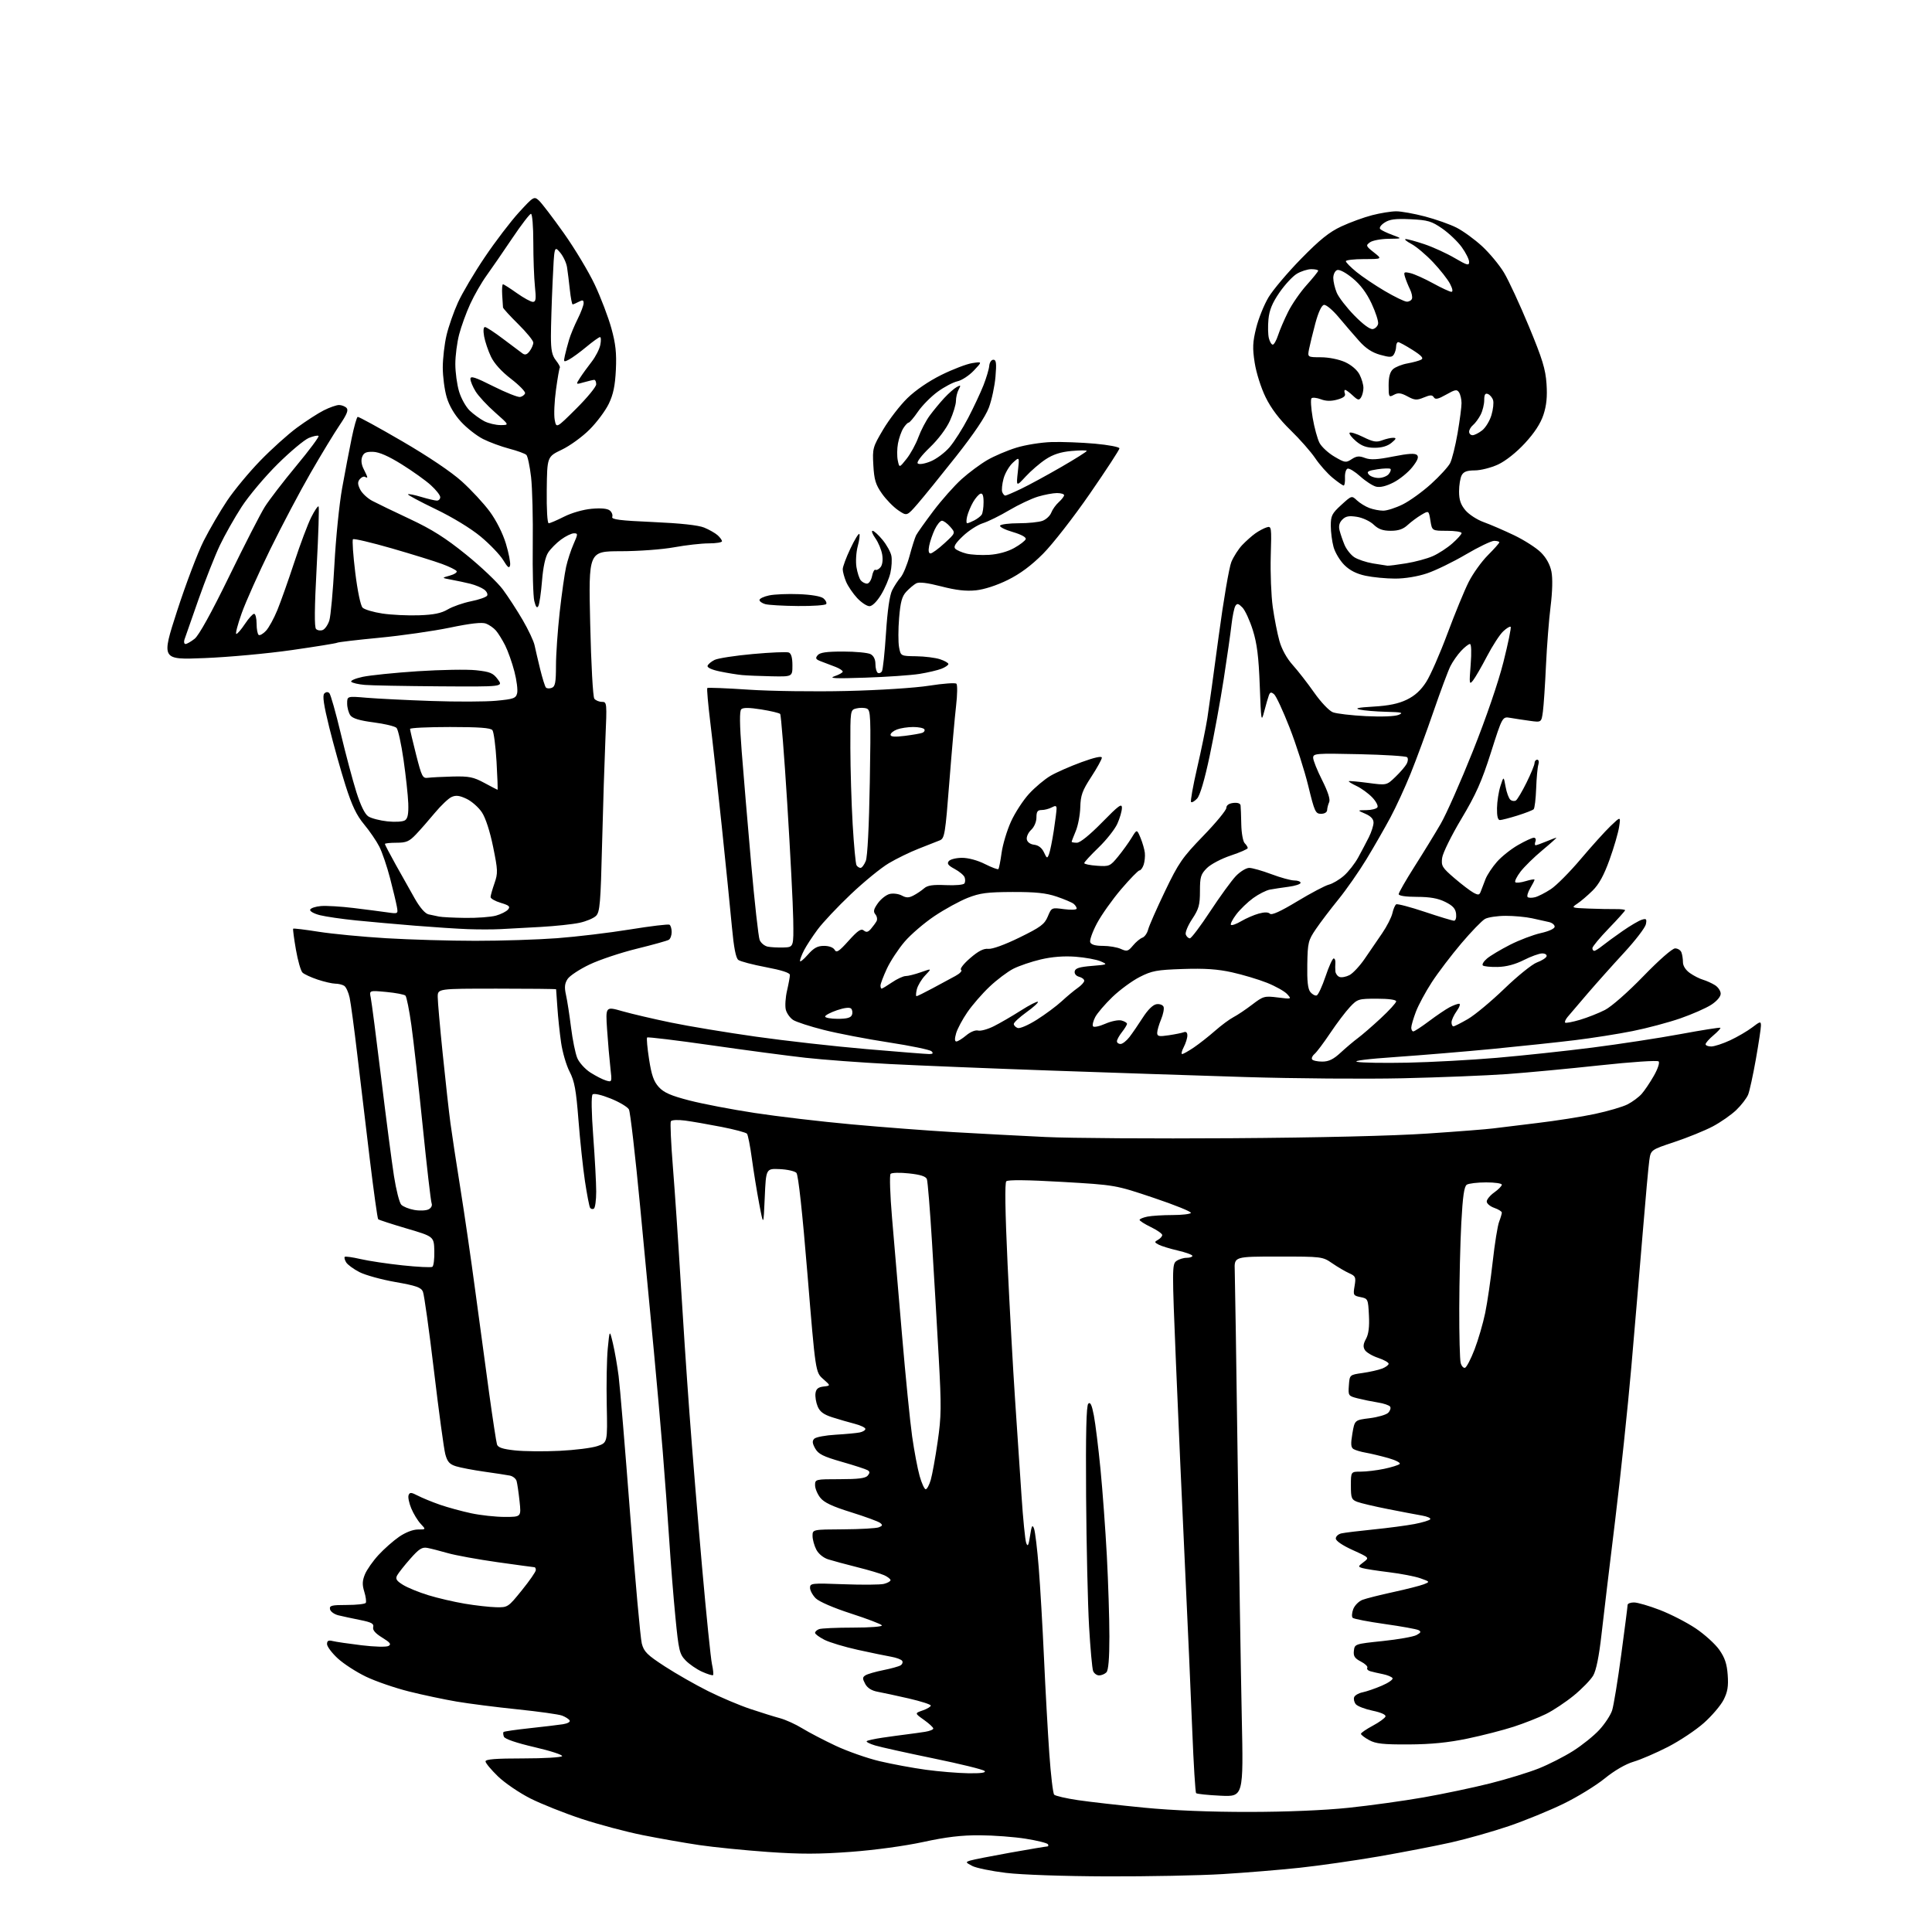 <?xml version="1.0" encoding="UTF-8" standalone="no"?>
<svg 
  version="1.1" 
  xmlns="http://www.w3.org/2000/svg" 
  xmlns:xlink="http://www.w3.org/1999/xlink" 
  xmlns:svg="http://www.w3.org/2000/svg"
  xmlns:rdf="http://www.w3.org/1999/02/22-rdf-syntax-ns#"
  xmlns:cc="http://creativecommons.org/ns#"
  xmlns:dc="http://purl.org/dc/elements/1.1/"
  viewBox="0 0 768 768"
  width="768"
  height="768"
>
<style>svg {background-color: white; }</style>"
<path stroke="none" fill="black" fill-rule="evenodd" d="M440.00,745.89C422.83,745.83 406.07,745.25 399.89,744.50C394.06,743.79 388.01,742.55 386.46,741.73C383.79,740.33 383.75,740.22 385.71,739.59C386.86,739.23 394.01,737.82 401.60,736.46C409.19,735.11 415.78,734.00 416.26,734.00C416.73,734.00 416.87,733.61 416.58,733.13C416.28,732.64 412.32,731.65 407.77,730.93C403.22,730.20 395.00,729.58 389.50,729.55C382.20,729.51 376.12,730.23 367.00,732.22C359.70,733.80 347.73,735.44 338.23,736.14C325.63,737.08 318.19,737.09 305.23,736.18C296.03,735.53 283.77,734.30 278.00,733.45C272.23,732.59 262.09,730.81 255.48,729.49C248.87,728.17 237.92,725.25 231.14,723.01C224.36,720.76 215.24,717.13 210.88,714.94C206.51,712.74 200.70,708.79 197.97,706.16C195.24,703.52 193.00,700.83 193.00,700.18C193.00,699.32 197.10,699.00 207.94,699.00C216.16,699.00 223.13,698.59 223.44,698.10C223.75,697.60 218.79,695.98 212.43,694.51C205.22,692.83 200.66,691.27 200.31,690.36C200.00,689.57 199.94,688.72 200.18,688.49C200.41,688.26 205.08,687.58 210.55,686.99C216.02,686.40 221.98,685.69 223.78,685.41C225.64,685.12 226.79,684.46 226.43,683.89C226.09,683.33 224.74,682.47 223.44,681.98C222.14,681.48 214.19,680.37 205.79,679.50C197.38,678.64 186.45,677.24 181.50,676.40C176.55,675.56 168.00,673.75 162.50,672.37C157.00,670.99 149.35,668.36 145.50,666.51C141.65,664.67 136.59,661.39 134.25,659.23C131.91,657.07 130.00,654.51 130.00,653.55C130.00,652.22 130.56,651.92 132.25,652.34C133.49,652.65 138.65,653.41 143.71,654.02C148.89,654.65 153.59,654.77 154.44,654.29C155.64,653.62 155.11,652.93 151.93,650.97C149.19,649.29 148.05,647.96 148.35,646.80C148.70,645.43 147.67,644.87 143.14,643.97C140.04,643.35 136.15,642.51 134.50,642.11C132.85,641.70 131.36,640.61 131.18,639.69C130.90,638.23 131.83,638.00 137.87,638.00C141.73,638.00 145.11,637.62 145.40,637.17C145.68,636.71 145.42,634.71 144.81,632.73C143.95,629.94 144.01,628.39 145.07,625.81C145.82,623.99 148.24,620.54 150.45,618.14C152.65,615.74 156.35,612.48 158.66,610.89C161.17,609.16 164.16,608.00 166.10,608.00C169.35,608.00 169.35,608.00 167.22,605.74C166.05,604.49 164.37,601.74 163.49,599.62C162.60,597.50 162.12,595.13 162.42,594.35C162.88,593.15 163.45,593.18 166.14,594.57C167.89,595.48 171.84,597.09 174.91,598.16C177.99,599.23 183.57,600.75 187.32,601.55C191.06,602.35 197.07,603.00 200.66,603.00C207.20,603.00 207.20,603.00 206.53,596.75C206.16,593.31 205.63,589.71 205.36,588.75C205.09,587.79 203.88,586.81 202.68,586.57C201.48,586.33 196.90,585.63 192.50,585.01C188.10,584.39 183.05,583.42 181.27,582.87C178.70,582.07 177.83,581.08 177.02,578.09C176.46,576.01 174.43,561.08 172.51,544.91C170.58,528.73 168.61,514.57 168.11,513.44C167.38,511.76 165.39,511.07 157.20,509.63C151.69,508.67 145.25,506.89 142.90,505.69C140.55,504.49 138.16,502.73 137.60,501.80C137.03,500.86 136.78,499.88 137.04,499.62C137.30,499.36 140.13,499.76 143.33,500.50C146.53,501.24 154.05,502.37 160.04,503.00C166.03,503.64 171.36,503.90 171.87,503.58C172.37,503.27 172.73,500.43 172.65,497.27C172.50,491.54 172.50,491.54 161.66,488.35C155.70,486.59 150.60,484.93 150.33,484.66C150.05,484.39 148.56,473.66 147.00,460.83C145.45,448.00 143.20,429.18 142.00,419.00C140.81,408.82 139.45,398.75 138.99,396.60C138.53,394.46 137.55,392.33 136.82,391.87C136.10,391.41 134.50,391.02 133.28,391.02C132.07,391.01 128.92,390.28 126.28,389.41C123.65,388.53 120.94,387.28 120.26,386.63C119.57,385.98 118.39,381.86 117.63,377.47C116.87,373.09 116.38,369.35 116.54,369.17C116.70,368.98 121.26,369.53 126.67,370.39C132.07,371.24 144.15,372.40 153.50,372.96C162.85,373.52 178.80,373.99 188.94,373.99C199.09,374.00 213.71,373.53 221.44,372.95C229.17,372.37 242.20,370.81 250.39,369.48C258.58,368.15 265.67,367.30 266.14,367.59C266.61,367.88 267.00,369.19 267.00,370.50C267.00,371.81 266.49,373.20 265.87,373.58C265.24,373.97 259.53,375.56 253.18,377.12C246.82,378.68 238.36,381.50 234.39,383.39C230.41,385.28 226.47,387.88 225.63,389.16C224.46,390.96 224.31,392.43 224.99,395.50C225.49,397.70 226.38,403.50 226.99,408.39C227.60,413.28 228.71,418.76 229.47,420.58C230.22,422.39 232.57,424.98 234.67,426.34C236.78,427.69 239.58,429.13 240.90,429.52C243.29,430.23 243.30,430.21 242.63,424.37C242.26,421.14 241.67,414.35 241.33,409.28C240.71,400.06 240.71,400.06 247.40,401.97C251.08,403.02 259.81,405.06 266.79,406.50C273.78,407.95 288.95,410.46 300.50,412.09C312.05,413.73 331.80,415.95 344.40,417.03C356.99,418.11 368.22,419.00 369.35,419.00C370.83,419.00 371.10,418.70 370.30,417.90C369.70,417.30 362.07,415.72 353.35,414.38C344.63,413.05 333.00,410.81 327.50,409.42C322.00,408.03 316.49,406.24 315.27,405.44C314.04,404.63 312.74,402.80 312.37,401.36C312.01,399.92 312.23,396.51 312.86,393.79C313.49,391.07 314.00,388.27 314.00,387.55C314.00,386.71 310.67,385.64 304.47,384.47C299.23,383.48 294.29,382.18 293.50,381.59C292.51,380.84 291.71,376.72 290.95,368.50C290.34,361.90 288.53,343.90 286.92,328.50C285.30,313.10 283.26,294.52 282.36,287.21C281.47,279.91 280.93,273.74 281.16,273.50C281.39,273.27 288.77,273.56 297.54,274.15C306.32,274.74 323.85,274.98 336.50,274.68C349.68,274.37 363.74,273.46 369.45,272.56C374.91,271.70 379.75,271.35 380.19,271.79C380.63,272.23 380.57,276.17 380.06,280.55C379.55,284.92 378.34,298.56 377.38,310.85C375.76,331.66 375.49,333.27 373.57,334.06C372.43,334.52 368.67,336.00 365.22,337.35C361.77,338.69 356.41,341.30 353.31,343.15C350.20,344.99 343.40,350.55 338.19,355.50C332.97,360.45 327.04,366.75 325.01,369.50C322.97,372.25 320.56,375.94 319.65,377.70C318.74,379.46 318.00,381.39 318.00,381.99C318.00,382.58 319.40,381.48 321.10,379.53C323.50,376.81 324.97,376.00 327.55,376.00C329.56,376.00 331.25,376.63 331.79,377.58C332.51,378.88 333.50,378.24 337.34,373.96C340.99,369.91 342.31,369.01 343.36,369.88C344.37,370.72 345.06,370.57 346.20,369.25C347.02,368.29 348.03,366.92 348.43,366.21C348.84,365.49 348.64,364.27 347.99,363.49C347.06,362.37 347.27,361.43 348.97,359.04C350.16,357.37 352.26,355.72 353.64,355.37C355.02,355.03 357.19,355.30 358.45,355.97C360.27,356.95 361.25,356.95 363.12,355.97C364.43,355.30 366.32,354.02 367.33,353.14C368.72,351.93 370.82,351.62 375.97,351.85C379.77,352.03 383.05,351.73 383.39,351.17C383.73,350.63 383.75,349.52 383.44,348.72C383.14,347.91 381.35,346.43 379.49,345.42C376.89,344.03 376.35,343.29 377.17,342.30C377.76,341.58 380.14,341.00 382.45,341.00C384.94,341.00 388.65,342.01 391.53,343.47C394.21,344.82 396.61,345.72 396.87,345.47C397.12,345.21 397.70,342.31 398.15,339.01C398.60,335.72 400.28,330.13 401.88,326.60C403.48,323.07 406.73,318.08 409.09,315.52C411.45,312.96 415.27,309.75 417.58,308.40C419.89,307.05 425.42,304.61 429.89,302.98C435.06,301.09 438.00,300.44 438.00,301.19C438.00,301.83 436.11,305.27 433.79,308.82C430.22,314.29 429.56,316.13 429.43,320.89C429.34,323.97 428.53,328.24 427.63,330.37C426.74,332.50 426.00,334.41 426.00,334.62C426.00,334.83 426.94,335.00 428.09,335.00C429.37,335.00 433.19,331.91 438.09,326.91C444.71,320.15 446.00,319.21 445.98,321.16C445.97,322.45 445.14,325.30 444.14,327.50C443.13,329.70 439.77,333.95 436.66,336.94C433.55,339.94 431.00,342.71 431.00,343.10C431.00,343.49 433.29,343.96 436.08,344.15C440.97,344.49 441.30,344.34 444.45,340.50C446.25,338.30 448.67,334.94 449.83,333.04C451.93,329.59 451.93,329.59 453.37,333.04C454.16,334.94 454.93,337.62 455.09,339.00C455.24,340.38 455.03,342.51 454.62,343.75C454.20,344.99 453.46,346.00 452.96,346.00C452.47,346.00 449.19,349.36 445.68,353.47C442.18,357.58 437.85,363.68 436.07,367.02C434.29,370.37 433.08,373.76 433.38,374.55C433.75,375.52 435.43,376.00 438.42,376.00C440.89,376.00 444.11,376.55 445.57,377.22C447.97,378.31 448.46,378.17 450.37,375.87C451.54,374.46 453.23,373.05 454.12,372.74C455.01,372.42 456.04,370.96 456.41,369.49C456.78,368.01 459.79,361.19 463.09,354.31C468.52,343.00 469.97,340.90 478.28,332.31C483.34,327.09 487.48,322.07 487.49,321.16C487.50,320.10 488.49,319.39 490.25,319.18C491.97,318.99 493.06,319.36 493.15,320.18C493.24,320.91 493.36,324.30 493.43,327.73C493.50,331.15 494.11,334.51 494.78,335.18C495.45,335.85 496.00,336.72 496.00,337.12C496.00,337.51 492.97,338.85 489.26,340.08C485.53,341.32 481.29,343.55 479.76,345.08C477.32,347.53 477.00,348.59 477.00,354.25C477.00,359.74 476.56,361.33 473.90,365.34C472.19,367.92 471.05,370.69 471.37,371.51C471.68,372.33 472.41,373.00 472.99,373.00C473.56,373.00 477.21,368.16 481.09,362.25C484.98,356.34 489.56,350.04 491.27,348.25C492.99,346.46 495.38,345.00 496.58,345.00C497.78,345.00 501.75,346.13 505.40,347.50C509.06,348.88 513.16,350.00 514.52,350.00C515.89,350.00 517.00,350.42 517.00,350.94C517.00,351.46 514.86,352.16 512.25,352.50C509.64,352.85 506.29,353.35 504.81,353.63C503.33,353.91 500.34,355.42 498.16,357.00C495.99,358.57 492.97,361.48 491.46,363.46C489.96,365.44 488.99,367.32 489.32,367.65C489.65,367.98 491.49,367.32 493.41,366.18C495.34,365.05 498.47,363.69 500.36,363.17C502.63,362.54 504.16,362.56 504.82,363.22C505.51,363.91 509.04,362.30 515.69,358.28C521.11,355.01 526.76,352.03 528.25,351.65C529.74,351.28 532.44,349.68 534.24,348.10C536.04,346.52 538.59,343.26 539.90,340.86C541.22,338.46 543.13,334.83 544.15,332.80C545.17,330.76 546.00,328.15 546.00,327.00C546.00,325.59 544.93,324.44 542.75,323.49C539.50,322.08 539.50,322.08 543.19,322.04C545.22,322.02 547.18,321.51 547.55,320.92C547.92,320.32 546.98,318.54 545.47,316.96C543.95,315.38 541.17,313.36 539.28,312.46C537.38,311.56 535.99,310.70 536.17,310.54C536.35,310.38 539.81,310.69 543.85,311.22C551.20,312.20 551.20,312.20 554.68,308.85C556.60,307.01 558.62,304.66 559.17,303.64C559.73,302.62 559.81,301.43 559.34,301.00C558.88,300.56 550.29,300.02 540.25,299.80C523.10,299.42 522.00,299.51 522.00,301.22C522.00,302.23 523.60,306.24 525.57,310.13C527.88,314.73 528.87,317.79 528.37,318.86C527.96,319.76 527.59,321.18 527.56,322.00C527.52,322.90 526.54,323.50 525.12,323.50C522.93,323.50 522.55,322.66 520.06,312.42C518.58,306.33 515.24,295.91 512.64,289.26C510.04,282.61 507.27,276.64 506.47,275.98C505.32,275.02 504.90,275.10 504.41,276.36C504.08,277.23 503.25,280.10 502.57,282.72C501.38,287.29 501.30,286.84 500.77,272.50C500.34,261.04 499.69,255.85 498.02,250.50C496.81,246.65 494.95,242.60 493.88,241.50C492.30,239.88 491.77,239.76 491.08,240.87C490.61,241.63 489.93,244.94 489.55,248.24C489.18,251.54 487.79,261.28 486.46,269.87C485.13,278.47 482.61,292.25 480.86,300.50C478.84,310.05 477.02,316.21 475.87,317.44C474.87,318.51 473.79,319.13 473.47,318.81C473.15,318.49 474.23,312.44 475.86,305.36C477.50,298.29 479.33,289.35 479.94,285.50C480.54,281.65 482.57,266.97 484.45,252.87C486.33,238.78 488.60,225.51 489.49,223.37C490.38,221.24 492.32,218.22 493.80,216.66C495.29,215.10 497.62,213.02 499.00,212.04C500.38,211.06 502.40,209.98 503.50,209.64C505.44,209.04 505.49,209.41 505.14,221.07C504.95,227.69 505.31,236.80 505.94,241.31C506.58,245.81 507.77,251.90 508.60,254.83C509.53,258.12 511.54,261.75 513.86,264.33C515.92,266.62 519.77,271.56 522.40,275.31C525.10,279.15 528.35,282.56 529.84,283.14C531.30,283.70 537.23,284.39 543.00,284.68C549.25,284.99 554.51,284.78 556.00,284.16C558.07,283.30 557.22,283.10 551.00,282.95C546.88,282.85 542.15,282.45 540.50,282.07C538.32,281.57 539.82,281.24 546.04,280.88C552.06,280.53 555.96,279.72 559.22,278.13C562.43,276.58 564.81,274.41 566.94,271.09C568.63,268.46 572.42,259.82 575.37,251.89C578.32,243.97 582.11,234.73 583.81,231.37C585.51,228.01 588.95,223.21 591.45,220.71C593.95,218.21 596.00,215.90 596.00,215.58C596.00,215.26 595.07,215.00 593.94,215.00C592.81,215.00 587.75,217.43 582.69,220.41C577.64,223.38 570.70,226.76 567.28,227.91C563.51,229.18 558.51,230.00 554.58,230.00C551.02,230.00 545.72,229.49 542.82,228.87C539.19,228.09 536.54,226.74 534.37,224.57C532.63,222.83 530.71,219.63 530.11,217.45C529.51,215.28 529.01,211.48 529.01,209.02C529.00,205.04 529.46,204.12 533.16,200.74C537.31,196.95 537.32,196.95 539.41,198.91C540.56,199.98 542.77,201.35 544.32,201.93C545.86,202.52 548.36,203.00 549.87,203.00C551.37,203.00 554.87,201.87 557.64,200.49C560.41,199.11 565.47,195.46 568.87,192.38C572.28,189.29 575.68,185.58 576.44,184.11C577.20,182.65 578.53,177.30 579.41,172.23C580.28,167.15 580.99,161.76 580.98,160.25C580.98,158.74 580.53,156.82 580.00,156.00C579.16,154.70 578.48,154.82 574.89,156.85C571.71,158.66 570.56,158.91 569.97,157.94C569.34,156.93 568.55,156.94 565.98,158.01C563.19,159.17 562.36,159.11 559.50,157.57C556.90,156.17 555.79,156.04 554.11,156.94C552.10,158.02 552.00,157.85 552.00,153.19C552.00,149.81 552.54,147.83 553.75,146.74C554.71,145.88 557.30,144.85 559.50,144.46C561.70,144.06 564.15,143.40 564.94,142.97C566.02,142.40 565.13,141.40 561.50,139.10C558.81,137.40 556.25,136.00 555.80,136.00C555.36,136.00 554.99,136.79 554.98,137.75C554.98,138.71 554.57,140.13 554.08,140.91C553.33,142.09 552.46,142.11 548.60,141.03C545.41,140.13 542.88,138.47 540.26,135.52C538.19,133.20 534.54,128.96 532.15,126.10C529.73,123.21 527.12,121.03 526.28,121.20C525.33,121.39 524.06,124.13 522.88,128.50C521.85,132.35 520.73,136.96 520.37,138.75C519.74,142.00 519.74,142.00 525.12,142.02C528.23,142.03 532.27,142.85 534.68,143.94C537.19,145.08 539.50,147.06 540.43,148.87C541.30,150.54 541.99,152.94 541.98,154.20C541.98,155.47 541.55,157.16 541.04,157.97C540.25,159.22 539.75,159.11 537.74,157.22C536.44,156.00 535.08,155.00 534.72,155.00C534.36,155.00 534.31,155.64 534.61,156.43C534.99,157.42 534.06,158.17 531.59,158.85C529.12,159.53 527.10,159.49 525.05,158.71C523.41,158.10 521.74,157.92 521.34,158.33C520.94,158.73 521.15,162.23 521.81,166.10C522.47,169.97 523.69,174.43 524.51,176.03C525.34,177.62 528.01,180.09 530.45,181.52C534.62,183.97 535.03,184.03 537.31,182.53C539.24,181.27 540.31,181.17 542.59,182.04C544.79,182.87 547.42,182.74 553.83,181.46C559.85,180.27 562.51,180.11 563.29,180.89C564.07,181.67 563.53,183.03 561.38,185.74C559.73,187.81 556.39,190.53 553.94,191.78C551.08,193.25 548.63,193.85 547.04,193.46C545.69,193.13 542.85,191.29 540.72,189.37C538.60,187.45 536.33,186.07 535.68,186.30C535.03,186.53 534.57,188.13 534.65,189.86C534.73,191.59 534.49,193.00 534.13,193.00C533.76,193.00 531.78,191.62 529.72,189.92C527.67,188.23 524.57,184.74 522.84,182.17C521.11,179.60 516.69,174.57 513.01,171.00C508.52,166.64 505.26,162.32 503.09,157.88C501.26,154.14 499.38,148.18 498.76,144.21C497.85,138.34 497.95,136.03 499.35,130.36C500.28,126.61 502.49,121.12 504.27,118.16C506.05,115.20 511.87,108.31 517.22,102.85C524.67,95.24 528.40,92.24 533.22,90.00C536.67,88.39 542.18,86.38 545.46,85.54C548.74,84.69 553.04,84.00 555.02,84.00C557.00,84.00 562.14,84.92 566.44,86.05C570.73,87.17 576.38,89.17 578.99,90.49C581.59,91.81 586.15,95.12 589.11,97.84C592.07,100.56 596.01,105.30 597.85,108.36C599.70,111.43 604.15,121.04 607.75,129.72C613.14,142.71 614.38,146.76 614.77,152.62C615.11,157.74 614.76,161.20 613.53,164.92C612.38,168.39 609.94,172.11 606.15,176.21C602.76,179.88 598.50,183.25 595.50,184.65C592.75,185.93 588.60,186.98 586.29,186.99C583.15,187.00 581.81,187.49 581.04,188.93C580.47,190.00 580.00,192.89 580.00,195.36C580.00,198.70 580.65,200.61 582.53,202.85C583.92,204.50 587.18,206.62 589.78,207.55C592.38,208.48 597.81,210.83 601.86,212.76C605.90,214.70 610.71,217.78 612.54,219.61C614.69,221.75 616.17,224.46 616.72,227.22C617.25,229.87 617.12,235.12 616.39,241.00C615.73,246.22 614.91,256.80 614.55,264.50C614.20,272.20 613.65,280.45 613.33,282.84C612.74,287.19 612.74,287.19 608.12,286.54C605.58,286.19 602.09,285.66 600.36,285.36C597.22,284.82 597.22,284.82 592.66,299.16C588.98,310.72 586.71,315.82 580.92,325.50C576.97,332.10 573.54,339.07 573.28,341.00C572.86,344.21 573.26,344.88 578.16,349.09C581.10,351.61 584.52,354.21 585.76,354.88C587.69,355.91 588.12,355.82 588.66,354.29C589.01,353.31 589.85,351.12 590.52,349.43C591.20,347.74 593.23,344.66 595.05,342.60C596.86,340.53 600.63,337.53 603.42,335.93C606.21,334.33 609.05,333.01 609.72,333.01C610.39,333.00 610.68,333.67 610.36,334.50C610.05,335.33 610.07,336.00 610.43,336.00C610.78,336.00 612.68,335.33 614.65,334.50C616.63,333.68 618.44,333.00 618.67,333.00C618.91,333.00 616.41,335.24 613.12,337.98C609.82,340.72 605.91,344.56 604.42,346.51C602.94,348.46 602.01,350.34 602.36,350.69C602.71,351.05 604.58,350.85 606.50,350.26C608.43,349.67 610.00,349.41 610.00,349.69C610.00,349.97 609.24,351.48 608.30,353.06C607.37,354.65 606.90,356.23 607.26,356.59C607.61,356.95 608.94,356.98 610.20,356.66C611.47,356.34 614.30,354.89 616.50,353.44C618.70,352.00 624.04,346.62 628.36,341.50C632.69,336.38 638.03,330.46 640.24,328.34C644.26,324.50 644.26,324.50 643.62,328.71C643.27,331.03 641.57,336.88 639.83,341.71C637.59,347.94 635.62,351.53 633.08,354.03C631.11,355.97 628.38,358.31 627.00,359.22C624.53,360.87 624.60,360.90 631.50,361.17C635.35,361.32 640.19,361.41 642.25,361.38C644.31,361.35 646.00,361.56 646.00,361.83C646.00,362.11 643.08,365.37 639.50,369.07C635.92,372.78 633.00,376.30 633.00,376.90C633.00,377.51 633.34,377.99 633.75,377.98C634.16,377.97 635.62,377.05 637.00,375.94C638.38,374.83 641.98,372.20 645.00,370.10C648.02,368.00 651.45,365.98 652.62,365.62C654.44,365.04 654.67,365.29 654.27,367.38C654.01,368.72 650.13,373.79 645.64,378.66C641.15,383.52 634.58,390.88 631.04,395.00C627.50,399.12 623.94,403.29 623.14,404.26C622.34,405.22 621.90,406.23 622.17,406.50C622.44,406.77 625.10,406.27 628.08,405.39C631.06,404.50 635.52,402.74 638.00,401.47C640.58,400.15 647.09,394.43 653.24,388.08C659.50,381.62 664.77,377.00 665.88,377.00C666.93,377.00 668.06,377.71 668.39,378.58C668.73,379.45 669.00,381.22 669.00,382.51C669.00,383.94 670.08,385.62 671.75,386.80C673.26,387.87 675.62,389.07 677.00,389.47C678.38,389.88 680.51,390.85 681.75,391.63C682.99,392.41 684.00,393.93 684.00,395.01C684.00,396.18 682.48,397.96 680.25,399.41C678.19,400.75 672.67,403.18 667.98,404.81C663.29,406.44 654.74,408.72 648.98,409.87C643.22,411.03 632.88,412.65 626.00,413.49C619.12,414.33 604.50,415.88 593.50,416.95C582.50,418.01 565.17,419.45 555.00,420.16C543.62,420.94 537.66,421.69 539.50,422.10C541.15,422.47 550.15,422.62 559.50,422.43C568.85,422.24 584.83,421.37 595.00,420.50C605.17,419.63 622.27,417.80 633.00,416.43C643.73,415.06 659.48,412.65 668.00,411.07C676.52,409.49 683.67,408.36 683.88,408.56C684.08,408.76 682.84,410.10 681.13,411.55C679.41,412.99 678.00,414.59 678.00,415.09C678.00,415.59 679.01,416.00 680.25,415.99C681.49,415.98 684.87,414.88 687.77,413.53C690.66,412.18 694.60,409.88 696.52,408.42C699.72,405.97 700.00,405.92 700.00,407.71C700.00,408.78 699.09,414.79 697.98,421.08C696.87,427.36 695.49,433.67 694.92,435.11C694.34,436.54 692.22,439.31 690.19,441.26C688.16,443.20 683.93,446.15 680.79,447.80C677.64,449.46 670.83,452.22 665.64,453.95C656.21,457.09 656.21,457.09 655.62,461.30C655.29,463.61 654.11,476.52 653.01,490.00C651.90,503.48 649.85,527.55 648.47,543.50C647.08,559.45 644.18,586.90 642.03,604.50C639.87,622.10 637.44,642.46 636.62,649.73C635.64,658.46 634.51,664.02 633.32,666.06C632.32,667.77 628.86,671.33 625.63,673.98C622.40,676.62 617.40,679.95 614.51,681.36C611.62,682.78 605.86,685.05 601.71,686.40C597.56,687.75 589.29,689.88 583.34,691.12C575.63,692.72 568.89,693.39 560.00,693.44C549.83,693.49 546.89,693.17 544.25,691.72C542.46,690.75 541.00,689.62 541.00,689.22C541.00,688.83 543.12,687.38 545.69,686.00C548.27,684.62 550.55,682.97 550.75,682.33C550.97,681.62 548.96,680.72 545.63,680.03C542.62,679.40 539.62,678.25 538.96,677.46C538.31,676.67 538.01,675.41 538.30,674.65C538.59,673.90 540.10,673.03 541.66,672.72C543.22,672.40 546.67,671.22 549.31,670.08C551.96,668.95 553.87,667.60 553.55,667.09C553.24,666.57 551.52,665.86 549.74,665.50C547.96,665.14 545.71,664.63 544.74,664.35C543.76,664.08 543.22,663.46 543.52,662.97C543.82,662.48 542.67,661.37 540.97,660.49C538.50,659.21 537.94,658.34 538.19,656.19C538.50,653.53 538.62,653.49 549.65,652.34C555.79,651.70 561.82,650.63 563.06,649.97C564.83,649.02 565.01,648.60 563.91,648.01C563.13,647.60 557.10,646.51 550.50,645.58C543.90,644.65 538.15,643.54 537.71,643.11C537.28,642.68 537.38,641.12 537.94,639.64C538.51,638.17 540.15,636.51 541.61,635.96C543.07,635.40 548.56,634.02 553.81,632.88C559.06,631.74 564.52,630.35 565.93,629.80C568.50,628.78 568.50,628.78 564.64,627.40C562.52,626.65 556.89,625.56 552.14,624.98C547.39,624.40 542.64,623.66 541.58,623.34C539.78,622.79 539.80,622.66 542.03,620.98C544.39,619.20 544.39,619.20 537.70,616.16C533.64,614.32 531.00,612.52 531.00,611.58C531.00,610.73 532.01,609.81 533.25,609.54C534.49,609.26 540.23,608.56 546.00,607.98C551.77,607.40 559.10,606.43 562.27,605.83C565.45,605.22 568.28,604.36 568.55,603.92C568.83,603.47 567.36,602.81 565.28,602.46C563.20,602.10 557.13,600.95 551.78,599.89C546.44,598.84 540.93,597.54 539.53,597.01C537.24,596.14 537.00,595.52 537.00,590.52C537.00,585.00 537.00,585.00 540.95,585.00C543.12,585.00 547.29,584.50 550.20,583.89C553.12,583.28 555.90,582.41 556.38,581.96C556.87,581.51 554.84,580.45 551.88,579.61C548.92,578.78 544.90,577.81 542.94,577.47C540.97,577.13 538.77,576.47 538.03,576.02C536.99,575.37 536.89,574.00 537.59,569.85C538.50,564.50 538.50,564.50 544.45,563.76C547.73,563.35 551.04,562.38 551.82,561.61C552.60,560.83 552.96,559.74 552.61,559.18C552.27,558.63 550.08,557.87 547.74,557.51C545.41,557.14 541.79,556.40 539.70,555.87C535.98,554.92 535.90,554.80 536.20,550.71C536.50,546.52 536.50,546.52 541.61,545.79C544.42,545.39 547.91,544.61 549.36,544.05C550.81,543.50 552.00,542.63 552.00,542.11C552.00,541.59 550.12,540.54 547.82,539.77C545.52,539.01 543.16,537.61 542.57,536.67C541.78,535.40 541.89,534.26 543.00,532.23C544.04,530.35 544.41,527.44 544.17,522.86C543.85,516.37 543.77,516.20 540.83,515.62C537.96,515.04 537.85,514.83 538.47,511.19C539.06,507.70 538.87,507.27 536.31,506.12C534.76,505.43 531.74,503.66 529.59,502.18C525.71,499.52 525.52,499.50 508.15,499.50C490.62,499.50 490.62,499.50 490.83,505.00C490.94,508.02 491.46,542.00 491.99,580.50C492.52,619.00 493.25,664.85 493.62,682.38C494.30,714.26 494.30,714.26 485.17,713.82C480.16,713.58 475.79,713.13 475.48,712.81C475.16,712.50 474.47,701.27 473.94,687.87C473.41,674.47 472.10,644.83 471.02,622.00C469.94,599.17 468.33,562.97 467.45,541.54C465.91,504.37 465.92,502.53 467.61,501.29C468.59,500.58 470.42,500.00 471.69,500.00C472.96,500.00 474.00,499.65 474.00,499.23C474.00,498.80 471.41,497.86 468.25,497.12C465.09,496.39 461.64,495.33 460.59,494.77C458.85,493.85 458.83,493.68 460.34,492.83C461.25,492.32 462.00,491.47 462.00,490.94C462.00,490.41 459.98,488.99 457.50,487.79C455.02,486.59 453.00,485.30 453.00,484.93C453.00,484.55 454.41,483.97 456.13,483.62C457.84,483.28 462.32,483.00 466.07,483.00C469.81,483.00 473.12,482.62 473.40,482.16C473.69,481.69 467.05,479.00 458.65,476.18C443.38,471.05 443.38,471.05 422.19,469.82C408.34,469.02 400.66,468.94 400.02,469.58C399.38,470.22 399.56,481.63 400.53,502.53C401.36,520.11 402.69,544.30 403.50,556.27C404.32,568.25 405.47,585.52 406.07,594.65C406.67,603.78 407.51,612.20 407.93,613.35C408.55,615.01 408.86,614.41 409.47,610.47C410.09,606.43 410.38,605.90 411.04,607.63C411.49,608.81 412.33,615.78 412.91,623.13C413.50,630.48 414.44,646.62 415.00,659.00C415.56,671.38 416.51,688.48 417.11,697.00C417.70,705.52 418.58,712.91 419.05,713.41C419.53,713.90 423.79,714.89 428.53,715.59C433.27,716.29 445.11,717.63 454.83,718.58C466.14,719.68 481.13,720.29 496.50,720.27C511.37,720.26 526.40,719.63 536.00,718.63C544.52,717.74 557.97,715.88 565.88,714.49C573.79,713.10 585.71,710.59 592.38,708.91C599.05,707.23 607.73,704.56 611.69,702.98C615.64,701.40 621.78,698.28 625.33,696.03C628.88,693.79 633.57,690.02 635.76,687.64C637.95,685.27 640.23,681.79 640.84,679.92C641.45,678.04 643.09,668.05 644.47,657.73C645.86,647.41 647.00,638.52 647.00,637.98C647.00,637.44 648.14,637.00 649.53,637.00C650.93,637.00 655.57,638.35 659.84,640.00C664.12,641.65 670.52,644.94 674.06,647.31C677.59,649.68 681.81,653.50 683.43,655.80C685.65,658.96 686.48,661.43 686.79,665.82C687.12,670.35 686.75,672.57 685.15,675.72C684.01,677.95 680.49,682.08 677.33,684.89C674.17,687.71 667.75,691.99 663.05,694.41C658.35,696.82 652.19,699.48 649.36,700.31C646.20,701.25 641.79,703.80 637.86,706.99C634.36,709.83 627.00,714.35 621.50,717.02C616.00,719.70 606.26,723.69 599.85,725.88C593.44,728.06 583.08,731.00 576.84,732.40C570.59,733.80 557.65,736.30 548.09,737.96C538.53,739.61 524.36,741.64 516.60,742.47C508.85,743.30 495.07,744.43 486.00,744.98C476.93,745.54 456.23,745.94 440.00,745.89zM384.95,704.90C390.03,704.97 392.07,704.67 391.38,703.98C390.82,703.42 381.69,701.17 371.10,699.00C360.52,696.82 350.08,694.51 347.92,693.86C345.76,693.21 344.23,692.44 344.53,692.14C344.83,691.84 347.64,691.22 350.78,690.76C353.93,690.30 358.30,689.70 360.50,689.43C362.70,689.16 365.96,688.70 367.75,688.42C369.54,688.14 371.00,687.55 371.00,687.11C371.00,686.68 369.33,685.13 367.29,683.68C363.58,681.04 363.58,681.04 366.79,679.92C368.56,679.31 370.00,678.44 370.00,677.99C370.00,677.54 366.06,676.28 361.25,675.17C356.44,674.07 350.87,672.86 348.87,672.50C346.45,672.05 344.80,671.00 343.92,669.35C342.80,667.25 342.82,666.73 344.05,665.95C344.85,665.45 348.02,664.53 351.11,663.91C354.19,663.30 357.28,662.44 357.98,662.01C358.68,661.58 358.98,660.77 358.64,660.23C358.30,659.68 356.33,658.94 354.26,658.58C352.19,658.22 346.23,656.99 341.00,655.84C335.77,654.69 329.81,652.90 327.75,651.86C325.69,650.81 324.00,649.57 324.00,649.09C324.00,648.61 324.71,647.94 325.58,647.61C326.45,647.27 332.55,647.00 339.14,647.00C346.00,647.00 350.88,646.61 350.56,646.10C350.25,645.60 344.72,643.49 338.26,641.40C331.35,639.17 325.58,636.67 324.26,635.35C323.02,634.11 322.00,632.23 322.00,631.17C322.00,629.35 322.68,629.28 335.38,629.76C342.75,630.04 349.95,629.98 351.38,629.62C352.82,629.26 354.00,628.59 354.00,628.14C354.00,627.69 352.87,626.81 351.50,626.18C350.12,625.55 345.29,624.11 340.75,622.98C336.21,621.84 331.03,620.44 329.23,619.87C327.28,619.25 325.37,617.68 324.48,615.97C323.67,614.39 323.00,611.95 323.00,610.55C323.00,608.00 323.00,608.00 335.25,607.93C341.99,607.89 348.33,607.53 349.35,607.13C350.85,606.54 350.94,606.21 349.85,605.37C349.11,604.79 343.91,602.89 338.31,601.14C330.81,598.81 327.57,597.27 326.06,595.35C324.93,593.91 324.00,591.67 324.00,590.37C324.00,588.04 324.16,588.00 333.88,588.00C341.16,588.00 344.06,587.63 344.93,586.59C345.82,585.51 345.82,585.00 344.89,584.43C344.23,584.03 339.62,582.52 334.63,581.10C327.20,578.97 325.30,578.01 324.05,575.79C322.89,573.72 322.81,572.79 323.69,571.91C324.33,571.27 328.15,570.55 332.18,570.32C336.21,570.08 340.51,569.68 341.75,569.42C342.99,569.17 344.00,568.54 344.00,568.02C344.00,567.50 342.09,566.58 339.75,565.98C337.41,565.38 333.41,564.22 330.85,563.40C327.39,562.29 325.90,561.18 325.02,559.05C324.37,557.48 323.99,555.13 324.17,553.84C324.41,552.11 325.24,551.42 327.37,551.17C330.24,550.84 330.24,550.84 327.21,548.17C324.18,545.50 324.18,545.50 320.98,506.50C318.96,481.88 317.34,467.03 316.59,466.24C315.94,465.54 312.95,464.87 309.95,464.74C304.50,464.50 304.50,464.50 304.00,476.00C303.50,487.50 303.50,487.50 301.79,478.50C300.85,473.55 299.54,465.45 298.87,460.50C298.20,455.55 297.33,451.12 296.93,450.66C296.54,450.19 292.00,448.98 286.86,447.97C281.71,446.96 275.20,445.83 272.38,445.45C269.46,445.07 267.01,445.18 266.68,445.72C266.36,446.23 266.73,454.50 267.50,464.08C268.27,473.66 269.61,493.43 270.48,508.00C271.35,522.58 272.95,546.65 274.05,561.50C275.14,576.35 277.41,604.02 279.09,623.00C280.77,641.98 282.53,659.29 283.01,661.47C283.49,663.66 283.69,665.64 283.45,665.88C283.22,666.12 281.25,665.51 279.08,664.54C276.92,663.56 273.97,661.53 272.52,660.02C270.11,657.51 269.78,656.09 268.49,642.89C267.71,634.98 266.60,621.08 266.02,612.00C265.43,602.92 264.28,587.17 263.45,577.00C262.63,566.83 261.05,549.05 259.96,537.50C258.86,525.95 256.39,499.92 254.47,479.66C252.55,459.40 250.54,442.01 250.01,441.03C249.49,440.04 246.23,438.09 242.78,436.70C239.07,435.21 236.12,434.53 235.57,435.06C235.00,435.61 235.10,442.05 235.82,451.73C236.47,460.40 237.00,470.29 237.00,473.69C237.00,477.10 236.58,480.14 236.07,480.46C235.56,480.77 234.88,480.61 234.56,480.09C234.24,479.57 233.33,474.83 232.53,469.55C231.74,464.28 230.58,453.35 229.95,445.27C229.01,433.24 228.38,429.77 226.44,426.04C225.14,423.55 223.61,418.35 223.05,414.50C222.49,410.65 221.82,404.35 221.57,400.50C221.32,396.65 221.09,393.39 221.06,393.25C221.03,393.11 210.43,393.00 197.50,393.00C174.00,393.00 174.00,393.00 174.00,396.29C174.00,398.10 174.90,408.34 176.00,419.04C177.09,429.74 178.47,442.10 179.06,446.50C179.65,450.90 181.43,462.60 183.02,472.50C184.61,482.40 187.26,500.62 188.91,513.00C190.56,525.38 193.07,543.83 194.47,554.00C195.88,564.17 197.27,573.25 197.56,574.18C197.95,575.41 199.80,576.03 204.70,576.56C208.33,576.95 216.30,577.03 222.40,576.73C228.51,576.44 235.30,575.59 237.50,574.83C241.50,573.46 241.50,573.46 241.19,558.48C241.01,550.24 241.20,540.12 241.60,536.00C242.33,528.50 242.33,528.50 243.64,534.00C244.36,537.02 245.38,542.88 245.91,547.00C246.44,551.12 248.50,575.88 250.50,602.00C252.50,628.12 254.58,651.21 255.12,653.31C255.97,656.59 257.23,657.85 264.30,662.44C268.81,665.37 276.55,669.78 281.50,672.25C286.45,674.72 293.99,677.91 298.24,679.33C302.50,680.76 307.83,682.42 310.08,683.02C312.33,683.63 316.32,685.44 318.94,687.06C321.57,688.67 327.55,691.79 332.23,693.99C336.91,696.18 344.74,698.93 349.62,700.09C354.51,701.25 362.77,702.78 368.00,703.50C373.23,704.21 380.85,704.84 384.95,704.90zM436.91,666.00C435.98,666.00 434.91,665.21 434.53,664.25C434.15,663.29 433.43,655.30 432.92,646.50C432.41,637.70 431.88,614.44 431.74,594.80C431.57,569.71 431.83,558.77 432.61,557.99C433.42,557.18 434.02,558.44 434.83,562.69C435.44,565.89 436.63,575.48 437.46,584.00C438.29,592.52 439.43,608.05 439.99,618.50C440.54,628.95 441.00,643.37 441.00,650.55C441.00,659.37 440.61,663.99 439.80,664.80C439.14,665.46 437.84,666.00 436.91,666.00zM197.21,638.90C201.86,639.00 201.98,638.92 207.46,632.14C210.51,628.37 213.00,624.77 213.00,624.14C213.00,623.51 212.77,623.00 212.49,623.00C212.21,623.00 205.58,622.09 197.74,620.99C189.91,619.88 181.03,618.26 178.00,617.39C174.97,616.52 171.34,615.59 169.91,615.32C167.79,614.91 166.57,615.68 163.07,619.66C160.72,622.32 158.38,625.29 157.87,626.24C157.12,627.64 157.60,628.40 160.22,630.02C162.02,631.13 166.53,632.98 170.23,634.11C173.93,635.25 180.45,636.77 184.73,637.49C189.00,638.21 194.62,638.84 197.21,638.90zM367.98,592.00C368.49,592.00 369.40,590.31 370.00,588.25C370.59,586.19 371.83,579.38 372.73,573.12C374.20,563.05 374.24,559.20 373.16,539.62C372.49,527.45 371.29,506.88 370.49,493.90C369.70,480.92 368.78,469.59 368.45,468.72C368.02,467.62 365.87,466.93 361.34,466.45C357.77,466.06 354.47,466.14 354.02,466.63C353.56,467.11 353.82,474.93 354.59,484.00C355.37,493.07 357.15,514.00 358.55,530.50C359.95,547.00 361.77,565.23 362.59,571.00C363.41,576.77 364.75,583.86 365.57,586.75C366.39,589.64 367.47,592.00 367.98,592.00zM582.38,543.71C582.99,543.50 584.70,540.22 586.16,536.42C587.62,532.61 589.53,526.08 590.39,521.91C591.25,517.74 592.60,508.51 593.39,501.41C594.18,494.31 595.32,487.23 595.92,485.68C596.51,484.14 597.00,482.49 597.00,482.03C597.00,481.57 595.65,480.73 594.00,480.15C592.35,479.57 591.00,478.44 591.00,477.62C591.00,476.80 592.35,475.17 594.00,474.00C595.65,472.83 597.00,471.44 597.00,470.93C597.00,470.42 594.19,470.01 590.75,470.02C587.31,470.02 583.86,470.44 583.08,470.93C582.03,471.60 581.46,475.51 580.89,486.16C580.47,494.05 580.11,509.27 580.08,520.00C580.05,530.73 580.30,540.53 580.64,541.79C580.98,543.05 581.76,543.91 582.38,543.71zM170.33,480.75C171.42,480.21 171.92,479.23 171.57,478.32C171.25,477.48 169.65,463.67 168.03,447.64C166.40,431.62 164.38,413.57 163.53,407.55C162.69,401.52 161.62,396.22 161.17,395.77C160.73,395.33 157.30,394.67 153.57,394.32C146.77,393.69 146.77,393.69 147.38,396.59C147.71,398.19 149.58,412.55 151.52,428.50C153.46,444.45 155.75,462.00 156.61,467.50C157.47,473.00 158.77,478.13 159.52,478.90C160.26,479.66 162.58,480.60 164.68,480.97C166.78,481.35 169.32,481.25 170.33,480.75zM489.50,452.46C524.43,452.23 553.78,451.53 567.50,450.60C579.60,449.79 591.30,448.87 593.50,448.57C595.70,448.27 603.58,447.31 611.00,446.43C618.42,445.55 628.77,443.93 634.00,442.81C639.23,441.70 645.08,439.98 647.00,438.99C648.92,438.00 651.44,436.14 652.58,434.85C653.73,433.56 655.91,430.32 657.43,427.65C659.00,424.91 659.82,422.42 659.33,421.93C658.84,421.44 648.67,422.12 635.98,423.49C623.62,424.83 606.98,426.39 599.00,426.97C591.02,427.54 572.35,428.29 557.50,428.63C542.65,428.96 514.52,428.74 495.00,428.14C475.48,427.53 440.38,426.37 417.00,425.54C393.62,424.72 365.14,423.56 353.70,422.97C342.26,422.38 327.19,421.26 320.20,420.48C313.22,419.70 296.30,417.46 282.62,415.49C268.94,413.53 257.52,412.15 257.24,412.42C256.97,412.70 257.32,416.61 258.02,421.11C259.00,427.43 259.88,429.94 261.90,432.14C263.90,434.33 266.68,435.55 274.00,437.44C279.23,438.80 290.93,441.04 300.00,442.42C309.07,443.81 326.40,445.85 338.50,446.95C350.60,448.06 368.82,449.45 379.00,450.04C389.18,450.63 405.60,451.50 415.50,451.97C425.40,452.45 458.70,452.67 489.50,452.46zM525.60,422.00C528.21,422.00 530.06,421.10 532.95,418.42C535.08,416.46 538.14,413.87 539.76,412.67C541.38,411.48 545.47,407.94 548.85,404.80C552.23,401.67 555.00,398.63 555.00,398.05C555.00,397.41 552.04,397.00 547.37,397.00C540.02,397.00 539.62,397.12 536.62,400.31C534.90,402.14 531.38,406.79 528.79,410.66C526.20,414.52 523.40,418.26 522.55,418.96C521.71,419.65 521.27,420.63 521.57,421.11C521.87,421.60 523.69,422.00 525.60,422.00zM469.92,419.00C470.36,419.00 472.47,417.81 474.61,416.36C476.75,414.91 480.52,411.94 483.00,409.76C485.48,407.58 488.77,405.14 490.33,404.33C491.88,403.53 495.23,401.28 497.77,399.34C502.17,395.98 502.65,395.85 507.94,396.51C513.48,397.20 513.49,397.20 511.66,395.17C510.64,394.05 507.04,392.03 503.66,390.68C500.27,389.33 494.00,387.46 489.73,386.51C484.01,385.24 478.87,384.90 470.23,385.19C459.79,385.54 457.90,385.89 453.00,388.39C449.98,389.94 445.10,393.52 442.17,396.35C439.24,399.18 436.19,402.75 435.38,404.28C434.58,405.81 434.17,407.47 434.48,407.96C434.79,408.46 436.96,408.02 439.32,406.98C441.67,405.94 444.59,405.34 445.80,405.66C447.01,405.97 448.00,406.57 448.00,406.98C448.00,407.39 447.10,408.87 446.00,410.27C444.90,411.67 444.00,413.31 444.00,413.91C444.00,414.51 444.64,415.00 445.42,415.00C446.21,415.00 447.80,413.76 448.97,412.25C450.13,410.74 452.53,407.25 454.29,404.50C456.32,401.34 458.33,399.38 459.75,399.18C460.99,399.00 462.25,399.48 462.54,400.23C462.83,400.99 462.37,403.25 461.53,405.27C460.69,407.29 460.00,409.68 460.00,410.58C460.00,411.97 460.72,412.12 464.63,411.53C467.17,411.15 469.87,410.60 470.63,410.31C471.49,409.98 472.00,410.48 471.99,411.64C471.99,412.66 471.34,414.74 470.55,416.25C469.76,417.76 469.48,419.00 469.92,419.00zM380.18,414.00C380.75,414.00 382.50,412.91 384.08,411.59C385.74,410.19 387.73,409.38 388.80,409.66C389.83,409.93 392.65,409.15 395.08,407.93C397.51,406.71 402.33,403.92 405.78,401.72C409.23,399.52 412.29,397.96 412.57,398.24C412.85,398.52 410.82,400.38 408.04,402.37C405.27,404.37 403.00,406.46 403.00,407.03C403.00,407.60 403.68,408.32 404.52,408.64C405.36,408.97 408.72,407.53 412.15,405.36C415.51,403.24 419.97,399.93 422.06,398.00C424.15,396.07 427.01,393.69 428.43,392.70C429.84,391.72 431.00,390.44 431.00,389.86C431.00,389.28 430.08,388.57 428.95,388.28C427.75,387.96 427.03,387.07 427.21,386.12C427.44,384.89 429.09,384.37 434.01,383.97C440.37,383.44 440.44,383.41 437.50,382.13C435.85,381.42 431.35,380.60 427.50,380.31C422.89,379.97 418.19,380.34 413.73,381.39C410.00,382.26 405.09,383.94 402.80,385.10C400.52,386.27 396.28,389.46 393.39,392.20C390.49,394.93 386.52,399.50 384.56,402.35C382.60,405.19 380.58,408.98 380.07,410.76C379.45,412.93 379.48,414.00 380.18,414.00zM561.82,410.00C562.27,410.00 565.08,408.16 568.07,405.92C571.06,403.68 574.72,401.20 576.20,400.42C577.69,399.64 579.40,399.00 580.02,399.00C580.63,399.00 580.21,400.31 579.07,401.90C577.93,403.50 577.00,405.53 577.00,406.40C577.00,407.28 577.34,408.00 577.75,407.99C578.16,407.99 580.75,406.68 583.50,405.09C586.25,403.50 592.77,398.07 598.00,393.03C603.23,387.98 609.05,383.29 610.94,382.59C612.84,381.90 614.56,380.81 614.78,380.17C614.99,379.52 614.22,379.00 613.05,379.00C611.89,379.00 608.60,380.18 605.75,381.63C602.32,383.36 598.80,384.30 595.37,384.38C592.51,384.44 589.85,384.17 589.45,383.78C589.04,383.38 589.79,382.14 591.11,381.03C592.42,379.92 596.53,377.47 600.23,375.58C603.94,373.69 609.45,371.60 612.48,370.92C615.77,370.18 618.00,369.15 618.00,368.36C618.00,367.63 616.99,366.81 615.75,366.53C614.51,366.25 611.48,365.57 609.00,365.03C606.52,364.49 601.80,364.05 598.50,364.06C595.20,364.07 591.51,364.62 590.31,365.29C589.10,365.96 584.87,370.33 580.90,375.01C576.94,379.68 571.66,386.62 569.18,390.43C566.70,394.24 563.85,399.53 562.84,402.19C561.83,404.85 561.00,407.69 561.00,408.51C561.00,409.33 561.37,410.00 561.82,410.00zM333.03,405.00C336.68,405.00 338.23,404.57 338.66,403.43C338.99,402.57 338.84,401.44 338.33,400.93C337.74,400.34 335.62,400.59 332.69,401.59C330.11,402.47 328.00,403.60 328.00,404.09C328.00,404.59 330.26,405.00 333.03,405.00zM364.33,396.00C364.63,396.00 367.49,394.59 370.69,392.87C373.89,391.16 377.98,388.94 379.79,387.96C381.60,386.98 382.62,385.88 382.05,385.53C381.46,385.17 383.02,383.15 385.62,380.90C388.91,378.05 390.99,376.98 392.87,377.18C394.44,377.35 399.44,375.53 405.26,372.68C413.68,368.56 415.22,367.42 416.51,364.33C418.01,360.74 418.01,360.74 423.00,361.41C425.83,361.78 428.00,361.67 428.00,361.16C428.00,360.66 427.44,359.80 426.75,359.25C426.06,358.71 423.02,357.43 420.00,356.40C415.81,354.99 411.64,354.55 402.50,354.58C392.43,354.62 389.57,354.99 384.70,356.90C381.50,358.16 375.56,361.41 371.48,364.14C367.41,366.87 362.05,371.46 359.58,374.36C357.11,377.25 353.95,382.06 352.55,385.06C351.16,388.05 350.02,391.06 350.01,391.75C350.00,392.44 350.21,393.00 350.46,393.00C350.71,393.00 352.57,391.88 354.60,390.50C356.62,389.12 359.06,388.00 360.01,388.00C360.97,388.00 363.70,387.31 366.09,386.47C370.44,384.93 370.44,384.93 367.79,387.72C366.33,389.25 364.84,391.74 364.46,393.25C364.09,394.76 364.03,396.00 364.33,396.00zM523.40,395.70C524.01,395.50 525.58,392.11 526.91,388.17C528.23,384.23 529.69,381.00 530.15,381.00C530.60,381.00 530.91,381.79 530.83,382.75C530.75,383.71 530.75,385.24 530.84,386.14C530.93,387.05 531.66,388.04 532.47,388.35C533.28,388.66 535.06,388.33 536.44,387.62C537.81,386.91 540.52,384.00 542.47,381.16C544.41,378.32 547.54,373.75 549.42,371.00C551.30,368.26 553.13,364.66 553.50,363.02C553.86,361.37 554.54,359.78 555.01,359.49C555.48,359.20 560.60,360.55 566.38,362.48C572.16,364.42 577.40,366.00 578.01,366.00C578.64,366.00 578.99,364.80 578.82,363.25C578.58,361.18 577.51,360.01 574.50,358.52C571.63,357.09 568.45,356.53 563.25,356.52C558.80,356.51 556.00,356.09 556.00,355.43C556.00,354.85 558.84,349.90 562.31,344.43C565.79,338.97 570.46,331.35 572.69,327.50C574.93,323.65 580.69,310.63 585.50,298.56C590.77,285.35 595.60,271.26 597.64,263.16C599.50,255.75 600.80,249.46 600.51,249.18C600.23,248.89 598.89,249.70 597.54,250.97C596.19,252.23 593.29,256.70 591.10,260.89C588.92,265.07 586.41,269.40 585.54,270.50C584.07,272.35 584.00,271.90 584.61,264.25C585.00,259.29 584.88,256.00 584.32,256.00C583.80,256.00 582.22,257.24 580.80,258.75C579.39,260.26 577.49,262.97 576.58,264.77C575.67,266.57 572.65,274.67 569.86,282.77C567.08,290.87 562.98,302.00 560.75,307.50C558.53,313.00 554.90,320.88 552.69,325.00C550.48,329.12 546.22,336.55 543.22,341.50C540.21,346.45 535.19,353.65 532.06,357.50C528.93,361.35 524.89,366.66 523.10,369.30C520.04,373.80 519.82,374.68 519.67,383.38C519.55,390.07 519.89,393.14 520.90,394.37C521.67,395.30 522.80,395.90 523.40,395.70zM311.50,376.64C315.50,376.50 315.50,376.50 315.32,365.50C315.22,359.45 314.15,338.75 312.95,319.50C311.75,300.25 310.48,284.19 310.13,283.81C309.78,283.42 306.39,282.62 302.59,282.01C297.85,281.26 295.37,281.23 294.66,281.94C293.95,282.65 294.00,287.90 294.84,298.74C295.51,307.41 297.19,327.32 298.57,343.00C299.95,358.68 301.49,372.48 301.98,373.67C302.48,374.87 303.92,376.05 305.19,376.31C306.46,376.56 309.30,376.71 311.50,376.64zM199.00,369.34C195.97,369.50 190.12,369.50 186.00,369.35C181.88,369.20 172.43,368.58 165.00,367.98C157.57,367.38 147.00,366.43 141.50,365.88C136.00,365.33 129.57,364.39 127.21,363.81C124.85,363.22 123.08,362.24 123.29,361.62C123.49,361.00 125.42,360.35 127.58,360.17C129.73,359.99 135.55,360.34 140.50,360.94C145.45,361.55 151.47,362.32 153.89,362.67C158.27,363.30 158.27,363.30 157.76,360.40C157.47,358.80 156.26,353.71 155.05,349.08C153.85,344.44 151.93,338.82 150.80,336.58C149.66,334.33 146.94,330.35 144.74,327.71C141.73,324.09 139.92,320.30 137.34,312.21C135.47,306.32 132.56,295.94 130.88,289.14C128.68,280.24 128.13,276.47 128.91,275.69C129.60,275.00 130.34,274.95 130.93,275.55C131.44,276.07 133.47,283.25 135.44,291.50C137.41,299.75 140.21,310.24 141.65,314.82C143.35,320.20 145.03,323.63 146.41,324.53C147.58,325.30 151.01,326.19 154.02,326.51C157.11,326.84 160.15,326.65 161.00,326.08C162.09,325.35 162.44,323.50 162.29,319.29C162.17,316.10 161.32,308.32 160.41,302.00C159.50,295.68 158.25,289.98 157.63,289.35C157.01,288.71 152.92,287.73 148.53,287.16C142.96,286.44 140.18,285.60 139.28,284.37C138.58,283.41 138.00,281.29 138.00,279.66C138.00,276.71 138.00,276.71 145.75,277.37C150.01,277.73 161.60,278.31 171.50,278.65C181.40,279.00 192.99,278.96 197.25,278.56C204.17,277.91 205.07,277.59 205.57,275.57C205.88,274.33 205.40,270.46 204.49,266.97C203.59,263.48 201.93,258.79 200.81,256.56C199.68,254.33 198.03,251.66 197.13,250.64C196.24,249.61 194.46,248.37 193.19,247.89C191.60,247.28 187.08,247.78 178.83,249.50C172.21,250.87 159.57,252.68 150.75,253.52C141.93,254.37 134.40,255.25 134.01,255.50C133.62,255.74 125.47,257.06 115.90,258.43C106.33,259.80 90.76,261.23 81.31,261.60C64.12,262.29 64.12,262.29 70.39,242.89C73.84,232.23 78.60,219.68 80.96,215.01C83.33,210.34 87.53,203.14 90.30,199.01C93.07,194.88 98.97,187.75 103.42,183.17C107.86,178.58 114.42,172.68 118.00,170.04C121.58,167.40 126.39,164.29 128.71,163.12C131.03,161.95 133.75,161.00 134.76,161.00C135.77,161.00 137.11,161.51 137.74,162.14C138.60,163.00 137.91,164.71 135.02,168.97C132.90,172.09 127.71,180.63 123.50,187.94C119.28,195.25 112.05,208.94 107.43,218.36C102.81,227.79 97.70,239.21 96.08,243.75C94.46,248.29 93.50,252.00 93.94,252.00C94.38,252.00 95.93,250.20 97.38,248.00C98.84,245.80 100.47,244.00 101.01,244.00C101.56,244.00 102.00,245.77 102.00,247.94C102.00,250.11 102.38,252.12 102.85,252.41C103.32,252.70 104.63,251.94 105.76,250.72C106.89,249.50 108.91,245.80 110.26,242.50C111.61,239.20 114.64,230.65 116.99,223.50C119.34,216.35 122.36,208.32 123.70,205.65C125.04,202.98 126.36,201.03 126.64,201.31C126.92,201.59 126.58,212.43 125.88,225.41C125.01,241.57 124.93,249.33 125.64,250.04C126.20,250.60 127.39,250.79 128.28,250.44C129.17,250.10 130.35,248.40 130.91,246.66C131.46,244.92 132.37,234.95 132.93,224.50C133.48,214.05 134.87,200.32 136.01,194.00C137.15,187.68 138.85,178.77 139.79,174.21C140.73,169.65 141.81,165.83 142.18,165.71C142.56,165.60 150.50,169.94 159.84,175.38C170.27,181.45 179.42,187.61 183.58,191.37C187.31,194.73 192.31,200.13 194.69,203.36C197.28,206.89 199.85,211.98 201.09,216.07C202.23,219.83 202.99,223.71 202.77,224.70C202.46,226.10 201.84,225.64 200.02,222.63C198.72,220.51 194.70,216.31 191.08,213.30C187.16,210.05 179.91,205.63 173.13,202.37C166.88,199.36 161.95,196.72 162.18,196.49C162.41,196.26 164.78,196.73 167.46,197.54C170.13,198.34 172.92,199.00 173.66,199.00C174.40,199.00 175.00,198.38 175.00,197.62C175.00,196.86 173.31,194.71 171.24,192.84C169.18,190.97 163.98,187.26 159.68,184.58C154.45,181.32 150.71,179.68 148.32,179.61C145.56,179.52 144.59,179.97 143.96,181.62C143.45,182.97 143.68,184.75 144.58,186.49C145.36,188.00 146.00,189.43 146.00,189.67C146.00,189.92 145.60,189.87 145.11,189.57C144.63,189.27 143.69,189.67 143.03,190.46C142.11,191.58 142.14,192.49 143.17,194.58C143.90,196.05 146.07,198.09 148.00,199.11C149.93,200.13 156.68,203.39 163.00,206.35C171.72,210.44 177.11,213.85 185.28,220.46C191.21,225.25 197.79,231.50 199.90,234.34C202.00,237.18 205.56,242.65 207.80,246.50C210.04,250.35 212.16,254.85 212.50,256.50C212.85,258.15 213.85,262.43 214.72,266.00C215.60,269.57 216.62,272.85 216.99,273.28C217.36,273.71 218.42,273.78 219.33,273.43C220.70,272.90 221.00,271.32 221.01,264.64C221.01,260.16 221.68,250.56 222.49,243.30C223.30,236.04 224.45,227.95 225.04,225.32C225.63,222.69 226.96,218.61 228.00,216.27C229.77,212.26 229.78,212.00 228.14,212.00C227.18,212.00 224.88,213.12 223.03,214.48C221.18,215.84 218.88,218.16 217.91,219.64C216.78,221.36 215.90,225.39 215.46,230.91C215.08,235.63 214.42,240.14 214.00,240.92C213.46,241.91 212.98,241.32 212.39,238.92C211.93,237.04 211.65,226.95 211.78,216.50C211.91,206.05 211.61,193.97 211.11,189.65C210.61,185.33 209.77,181.37 209.24,180.84C208.71,180.31 205.66,179.20 202.45,178.36C199.24,177.52 194.54,175.79 192.01,174.51C189.49,173.23 185.56,170.16 183.28,167.68C180.64,164.82 178.56,161.27 177.57,157.91C176.71,155.01 176.01,149.68 176.01,146.07C176.02,142.46 176.69,136.69 177.50,133.26C178.31,129.82 180.35,123.98 182.04,120.26C183.72,116.55 188.52,108.43 192.71,102.23C196.89,96.02 203.00,88.02 206.28,84.43C212.08,78.10 212.31,77.97 214.21,79.69C215.29,80.67 219.75,86.51 224.12,92.67C228.49,98.83 234.03,108.06 236.44,113.18C238.85,118.31 241.81,126.08 243.02,130.46C244.74,136.68 245.13,140.30 244.82,146.98C244.51,153.35 243.79,156.80 242.00,160.51C240.68,163.26 237.26,167.85 234.39,170.72C231.53,173.60 226.56,177.21 223.34,178.75C217.50,181.55 217.50,181.55 217.34,194.77C217.25,202.50 217.57,208.00 218.12,208.00C218.64,208.00 221.39,206.82 224.22,205.39C227.20,203.88 231.82,202.55 235.17,202.25C238.95,201.91 241.47,202.15 242.42,202.94C243.22,203.60 243.65,204.74 243.38,205.46C242.98,206.50 246.39,206.94 259.62,207.52C270.52,208.00 277.62,208.77 279.94,209.73C281.90,210.54 284.29,211.90 285.25,212.75C286.21,213.61 287.00,214.69 287.00,215.15C287.00,215.62 284.64,216.00 281.75,216.00C278.86,216.00 272.68,216.70 268.00,217.55C263.25,218.42 253.86,219.11 246.72,219.12C233.95,219.14 233.95,219.14 234.61,247.82C234.98,264.09 235.70,277.04 236.26,277.75C236.80,278.44 238.16,279.00 239.28,279.00C241.26,279.00 241.29,279.38 240.66,293.75C240.31,301.86 239.71,320.61 239.34,335.41C238.76,359.04 238.46,362.54 236.94,364.06C235.99,365.01 233.02,366.26 230.35,366.83C227.67,367.41 220.76,368.14 214.99,368.47C209.22,368.79 202.03,369.19 199.00,369.34zM185.00,364.88C189.68,364.94 195.14,364.53 197.14,363.98C199.14,363.42 201.31,362.33 201.96,361.54C202.93,360.37 202.42,359.91 199.07,358.90C196.83,358.23 195.01,357.19 195.01,356.59C195.02,355.99 195.72,353.53 196.56,351.12C197.97,347.07 197.92,345.96 196.02,336.64C194.77,330.49 193.03,325.13 191.57,322.93C190.26,320.94 187.51,318.52 185.47,317.55C182.65,316.21 181.21,316.04 179.50,316.82C178.26,317.38 175.28,320.22 172.87,323.11C170.47,326.01 167.08,329.87 165.35,331.69C162.67,334.50 161.51,335.00 157.60,335.00C155.07,335.00 153.00,335.22 153.00,335.49C153.00,335.75 154.95,339.47 157.32,343.74C159.70,348.01 163.12,354.09 164.92,357.26C166.96,360.83 169.01,363.18 170.35,363.47C171.53,363.72 173.40,364.11 174.50,364.35C175.60,364.58 180.32,364.82 185.00,364.88zM342.08,345.00C342.61,345.00 343.55,343.76 344.16,342.25C344.85,340.56 345.46,328.45 345.76,310.90C346.21,284.62 346.11,282.26 344.55,281.66C343.61,281.30 341.75,281.28 340.42,281.61C338.00,282.22 338.00,282.22 338.03,297.36C338.05,305.69 338.46,319.35 338.95,327.71C339.44,336.08 340.12,343.39 340.48,343.96C340.83,344.53 341.55,345.00 342.08,345.00zM417.01,339.50C417.43,338.40 418.27,334.23 418.89,330.23C419.50,326.23 420.00,322.28 420.00,321.45C420.00,320.26 419.58,320.15 418.07,320.96C417.00,321.53 415.20,322.00 414.07,322.00C412.44,322.00 412.00,322.64 412.00,324.96C412.00,326.68 411.12,328.74 409.91,329.87C408.76,330.94 407.98,332.65 408.17,333.66C408.38,334.78 409.54,335.62 411.12,335.80C412.80,336.00 414.17,337.06 414.98,338.80C416.16,341.33 416.29,341.37 417.01,339.50zM596.25,325.99C595.41,326.00 595.03,324.43 595.08,321.25C595.12,318.64 595.73,314.70 596.44,312.50C597.73,308.50 597.73,308.50 598.49,312.73C598.91,315.06 599.77,317.39 600.41,317.92C601.05,318.45 602.04,318.57 602.61,318.19C603.18,317.81 605.08,314.62 606.82,311.09C608.57,307.56 610.00,304.08 610.00,303.34C610.00,302.60 610.48,302.00 611.07,302.00C611.66,302.00 611.87,302.84 611.53,303.91C611.19,304.97 610.80,309.23 610.65,313.39C610.50,317.55 610.05,321.28 609.66,321.68C609.26,322.08 606.36,323.20 603.22,324.19C600.07,325.17 596.94,325.98 596.25,325.99zM197.77,313.95C197.92,313.98 197.74,308.94 197.38,302.75C197.02,296.56 196.28,290.94 195.74,290.25C195.03,289.34 190.39,289.00 178.88,289.00C170.14,289.00 163.00,289.34 163.00,289.76C163.00,290.18 164.09,294.79 165.41,300.01C167.66,308.82 168.00,309.48 170.16,309.18C171.45,309.01 175.88,308.79 180.00,308.68C186.45,308.53 188.20,308.88 192.50,311.20C195.25,312.68 197.62,313.92 197.77,313.95zM359.66,292.52C362.77,292.13 365.92,291.59 366.65,291.30C367.39,291.02 367.74,290.39 367.44,289.90C367.13,289.40 365.14,289.00 363.01,289.00C360.87,289.00 357.98,289.44 356.57,289.98C355.15,290.51 354.00,291.46 354.00,292.09C354.00,292.89 355.68,293.02 359.66,292.52zM174.78,272.83C160.88,272.73 147.47,272.48 145.00,272.26C142.53,272.05 140.12,271.50 139.65,271.04C139.19,270.58 141.21,269.69 144.15,269.06C147.09,268.43 156.97,267.42 166.11,266.82C175.25,266.23 185.65,266.05 189.22,266.43C194.85,267.04 196.01,267.52 197.89,270.06C200.06,273.00 200.06,273.00 174.78,272.83zM344.00,269.38C331.99,269.79 329.23,269.66 331.75,268.81C333.54,268.20 335.00,267.38 335.00,266.98C335.00,266.57 333.76,265.75 332.25,265.15C330.74,264.55 328.21,263.58 326.64,263.01C324.26,262.14 323.99,261.72 325.01,260.48C325.93,259.37 328.50,259.00 335.19,259.00C340.11,259.00 345.00,259.47 346.07,260.04C347.30,260.69 348.00,262.13 348.00,263.98C348.00,265.57 348.42,267.14 348.93,267.46C349.44,267.77 350.18,267.51 350.57,266.88C350.97,266.25 351.69,259.43 352.19,251.72C352.78,242.59 353.64,236.64 354.66,234.61C355.53,232.90 357.04,230.60 358.02,229.50C359.00,228.40 360.59,224.57 361.56,221.00C362.52,217.43 363.69,213.74 364.16,212.80C364.63,211.87 367.72,207.52 371.02,203.13C374.33,198.75 379.38,193.05 382.25,190.47C385.12,187.88 389.73,184.47 392.48,182.87C395.24,181.27 400.43,179.06 404.02,177.96C407.60,176.85 413.90,175.85 418.02,175.72C422.13,175.60 429.89,175.89 435.25,176.37C440.61,176.85 445.00,177.69 445.00,178.23C445.00,178.78 439.71,186.88 433.25,196.23C426.79,205.59 418.42,216.33 414.65,220.11C409.97,224.81 405.53,228.11 400.61,230.54C396.22,232.71 391.26,234.32 387.91,234.67C383.99,235.07 380.03,234.62 374.17,233.10C368.62,231.67 365.37,231.27 364.21,231.89C363.27,232.40 361.51,233.88 360.29,235.18C358.55,237.04 357.94,239.26 357.41,245.65C357.04,250.11 357.03,255.34 357.39,257.27C358.05,260.79 358.05,260.79 364.20,260.87C367.58,260.92 371.84,261.45 373.67,262.06C375.50,262.66 377.00,263.52 377.00,263.96C377.00,264.40 375.76,265.24 374.25,265.84C372.74,266.43 368.80,267.36 365.50,267.89C362.20,268.42 352.52,269.09 344.00,269.38zM306.75,268.84C302.21,268.75 296.93,268.53 295.00,268.35C293.07,268.17 289.11,267.53 286.19,266.92C282.97,266.26 281.04,265.37 281.27,264.67C281.48,264.02 282.74,262.97 284.07,262.32C285.41,261.67 292.26,260.61 299.30,259.98C306.34,259.34 312.75,259.07 313.55,259.38C314.52,259.75 315.00,261.43 315.00,264.47C315.00,269.00 315.00,269.00 306.75,268.84zM73.75,256.00C74.29,256.00 75.92,255.06 77.37,253.92C79.06,252.59 84.00,243.67 91.07,229.17C97.15,216.70 103.53,204.25 105.25,201.50C106.98,198.75 112.62,191.41 117.79,185.18C122.96,178.95 126.94,173.61 126.63,173.29C126.32,172.98 124.59,173.34 122.78,174.08C120.98,174.82 115.39,179.49 110.37,184.46C105.35,189.43 98.91,197.08 96.06,201.46C93.22,205.84 89.31,212.76 87.38,216.82C85.45,220.89 81.62,230.58 78.88,238.36C76.13,246.14 73.63,253.29 73.32,254.25C73.02,255.21 73.21,256.00 73.75,256.00zM166.50,244.59C172.43,244.39 175.41,243.78 178.00,242.25C179.93,241.11 184.08,239.66 187.23,239.02C190.39,238.39 193.27,237.38 193.64,236.78C194.00,236.18 193.46,235.08 192.43,234.33C191.40,233.58 188.97,232.56 187.03,232.07C185.09,231.59 181.70,230.86 179.50,230.46C175.50,229.72 175.50,229.72 178.79,228.82C180.59,228.33 181.82,227.52 181.52,227.03C181.21,226.53 178.61,225.25 175.73,224.19C172.85,223.12 163.85,220.33 155.72,217.98C147.59,215.64 140.66,214.01 140.31,214.36C139.96,214.71 140.37,220.67 141.22,227.60C142.13,235.00 143.34,240.76 144.14,241.56C144.89,242.30 148.43,243.35 152.00,243.89C155.57,244.43 162.10,244.74 166.50,244.59zM317.19,240.90C311.31,240.85 305.46,240.51 304.19,240.15C302.92,239.79 301.89,239.05 301.91,238.50C301.92,237.95 303.63,237.13 305.72,236.69C307.80,236.24 313.14,236.01 317.60,236.19C322.54,236.38 326.33,237.03 327.34,237.86C328.24,238.61 328.73,239.63 328.43,240.11C328.13,240.60 323.07,240.96 317.19,240.90zM345.65,240.97C344.63,240.99 342.43,239.54 340.75,237.75C339.08,235.96 337.10,233.05 336.35,231.28C335.61,229.51 335.00,227.26 335.00,226.28C335.00,225.30 336.36,221.62 338.03,218.11C339.69,214.59 341.29,211.96 341.59,212.26C341.89,212.55 341.61,214.74 340.97,217.11C340.33,219.48 340.10,223.21 340.45,225.41C340.80,227.60 341.57,229.99 342.17,230.70C342.76,231.42 343.88,232.00 344.65,232.00C345.42,232.00 346.32,230.66 346.65,229.02C346.97,227.38 347.59,226.25 348.01,226.51C348.43,226.77 349.33,226.30 350.02,225.48C350.77,224.57 351.04,222.60 350.69,220.48C350.38,218.56 349.16,215.64 347.99,213.99C346.82,212.35 346.31,211.00 346.86,211.00C347.41,211.00 349.19,212.62 350.82,214.60C352.45,216.58 354.03,219.42 354.33,220.91C354.63,222.40 354.46,225.47 353.95,227.72C353.44,229.98 351.78,233.88 350.26,236.38C348.61,239.10 346.76,240.95 345.65,240.97zM551.50,224.87C552.05,224.94 555.42,224.51 558.99,223.93C562.57,223.35 567.31,222.07 569.54,221.08C571.78,220.10 575.27,217.83 577.30,216.04C579.34,214.25 581.00,212.39 581.00,211.90C581.00,211.40 578.36,211.00 575.13,211.00C569.26,211.00 569.26,211.00 568.61,206.95C567.96,202.91 567.96,202.91 565.00,204.66C563.37,205.62 560.93,207.44 559.56,208.70C557.79,210.35 555.88,211.00 552.85,211.00C549.71,211.00 547.94,210.36 546.05,208.55C544.64,207.20 541.68,205.81 539.42,205.45C536.26,204.95 534.95,205.19 533.60,206.54C532.40,207.74 532.06,209.09 532.50,210.84C532.85,212.24 533.74,214.84 534.48,216.62C535.23,218.39 536.97,220.59 538.35,221.50C539.74,222.40 543.04,223.51 545.69,223.96C548.33,224.40 550.95,224.81 551.50,224.87zM393.21,220.56C396.78,220.33 400.49,219.32 403.13,217.85C405.45,216.56 407.53,214.96 407.74,214.30C407.98,213.57 405.94,212.46 402.55,211.47C399.49,210.58 397.23,209.43 397.55,208.93C397.86,208.42 401.21,208.00 404.99,208.00C408.78,208.00 413.03,207.56 414.45,207.02C415.87,206.48 417.43,205.02 417.90,203.77C418.38,202.52 419.72,200.64 420.89,199.60C422.05,198.55 423.00,197.31 423.00,196.85C423.00,196.38 421.72,196.00 420.16,196.00C418.60,196.00 415.20,196.64 412.60,197.42C410.01,198.20 404.88,200.63 401.19,202.81C397.51,205.00 392.79,207.33 390.69,207.99C388.59,208.65 385.02,210.96 382.76,213.12C379.79,215.94 378.94,217.34 379.73,218.13C380.32,218.72 382.32,219.60 384.16,220.06C386.00,220.53 390.07,220.75 393.21,220.56zM369.90,220.00C370.53,220.00 373.03,218.17 375.46,215.93C379.87,211.87 379.87,211.87 377.75,209.43C376.59,208.09 375.10,207.00 374.43,207.00C373.77,207.00 372.50,208.54 371.60,210.42C370.71,212.30 369.70,215.23 369.37,216.92C368.96,218.93 369.15,220.00 369.90,220.00zM384.46,208.00C384.83,208.00 386.11,207.48 387.32,206.85C388.52,206.22 389.83,205.21 390.23,204.60C390.64,204.00 390.98,201.78 390.98,199.67C391.00,197.05 390.60,195.97 389.76,196.25C389.08,196.47 387.76,197.97 386.83,199.58C385.90,201.19 384.83,203.74 384.46,205.25C384.09,206.76 384.09,208.00 384.46,208.00zM364.72,200.34C360.50,205.19 360.50,205.19 357.04,202.83C355.13,201.53 352.22,198.55 350.57,196.19C348.08,192.66 347.49,190.70 347.17,184.96C346.79,178.24 346.93,177.74 351.07,170.75C353.43,166.76 357.75,161.16 360.67,158.30C363.95,155.10 369.15,151.54 374.24,149.02C378.78,146.78 384.30,144.67 386.50,144.34C390.50,143.73 390.50,143.73 387.10,147.32C385.23,149.29 382.30,151.21 380.60,151.57C378.89,151.94 375.35,153.81 372.73,155.72C370.10,157.64 366.60,161.18 364.93,163.60C363.27,166.02 361.58,168.00 361.19,168.00C360.80,168.00 359.84,169.01 359.07,170.25C358.29,171.49 357.34,174.20 356.96,176.27C356.57,178.34 356.54,181.38 356.88,183.03C357.50,186.01 357.50,186.01 360.37,182.40C361.95,180.42 364.07,176.56 365.07,173.82C366.07,171.08 368.11,167.19 369.60,165.17C371.09,163.15 373.70,160.00 375.40,158.17C377.11,156.34 379.32,154.39 380.33,153.84C381.93,152.97 382.02,153.09 381.08,154.86C380.48,155.96 380.00,158.01 380.00,159.41C380.00,160.80 378.93,164.32 377.62,167.22C376.20,170.37 372.95,174.69 369.58,177.91C366.29,181.07 364.30,183.70 364.81,184.21C365.33,184.73 367.44,184.41 369.87,183.43C372.17,182.52 375.59,179.96 377.48,177.76C379.36,175.55 382.69,170.32 384.87,166.12C387.05,161.93 389.78,156.10 390.94,153.17C392.09,150.23 393.13,146.75 393.24,145.42C393.35,144.08 394.08,143.00 394.86,143.00C396.01,143.00 396.18,144.31 395.72,149.75C395.41,153.46 394.23,158.98 393.10,162.01C391.75,165.61 387.22,172.35 379.99,181.51C373.91,189.20 367.03,197.68 364.72,200.34zM399.62,197.00C399.99,197.00 402.82,195.79 405.90,194.31C408.98,192.84 416.11,188.96 421.75,185.70C427.39,182.45 432.00,179.54 432.00,179.25C432.00,178.96 429.27,178.97 425.93,179.27C421.65,179.66 418.64,180.63 415.68,182.58C413.38,184.09 409.80,187.17 407.73,189.42C403.95,193.50 403.95,193.50 404.61,187.50C405.28,181.50 405.28,181.50 402.63,183.93C401.17,185.27 399.50,188.13 398.92,190.29C398.34,192.45 398.11,194.84 398.40,195.60C398.70,196.37 399.24,197.00 399.62,197.00zM548.00,190.00C549.52,190.00 551.32,189.31 552.02,188.48C552.72,187.64 553.04,186.70 552.73,186.40C552.43,186.10 550.11,186.16 547.57,186.54C543.79,187.11 543.16,187.49 544.10,188.62C544.73,189.38 546.48,190.00 548.00,190.00zM546.47,178.00C543.28,178.00 541.35,177.32 539.07,175.41C537.38,173.98 536.21,172.47 536.47,172.05C536.73,171.63 539.13,172.36 541.80,173.68C545.78,175.65 547.14,175.90 549.39,175.04C550.90,174.47 552.89,174.01 553.82,174.03C555.18,174.06 555.05,174.45 553.14,176.03C551.59,177.32 549.29,178.00 546.47,178.00zM585.37,173.00C586.12,173.00 587.84,172.13 589.19,171.07C590.54,170.01 592.20,167.29 592.87,165.02C593.55,162.76 593.84,160.07 593.52,159.05C593.19,158.02 592.27,156.93 591.46,156.62C590.38,156.21 590.00,156.84 590.00,159.08C590.00,160.74 589.35,163.35 588.57,164.87C587.78,166.40 586.43,168.23 585.57,168.95C584.70,169.66 584.00,170.86 584.00,171.62C584.00,172.38 584.61,173.00 585.37,173.00zM229.07,162.43C233.43,158.09 237.00,153.75 237.00,152.77C237.00,151.80 236.66,151.00 236.24,151.00C235.83,151.00 233.99,151.43 232.16,151.95C228.83,152.91 228.83,152.91 230.57,150.20C231.52,148.72 233.59,145.86 235.16,143.85C236.73,141.84 238.29,138.80 238.63,137.10C238.97,135.39 238.92,134.00 238.51,134.00C238.11,134.00 235.69,135.73 233.14,137.85C230.59,139.97 227.47,142.25 226.22,142.91C224.05,144.04 223.97,143.96 224.56,141.30C224.90,139.76 225.65,136.93 226.23,135.00C226.80,133.07 228.34,129.38 229.64,126.78C230.94,124.19 232.00,121.36 232.00,120.50C232.00,119.26 231.60,119.15 230.07,119.96C229.00,120.53 227.91,121.00 227.64,121.00C227.37,121.00 226.87,118.41 226.53,115.25C226.19,112.09 225.69,108.04 225.41,106.25C225.14,104.47 223.88,101.81 222.62,100.34C220.33,97.68 220.33,97.68 219.67,112.09C219.30,120.01 219.01,129.70 219.00,133.62C219.00,139.18 219.43,141.28 220.97,143.23C222.05,144.61 222.76,145.91 222.55,146.12C222.34,146.33 221.64,150.30 221.01,154.95C220.37,159.59 220.14,164.95 220.50,166.85C221.15,170.31 221.15,170.31 229.07,162.43zM199.00,168.98C202.50,168.97 202.50,168.97 196.82,163.96C193.69,161.21 190.20,157.45 189.07,155.61C187.93,153.77 187.00,151.53 187.00,150.62C187.00,149.31 188.85,149.91 196.09,153.55C201.09,156.06 205.89,157.97 206.76,157.81C207.63,157.64 208.51,156.98 208.72,156.35C208.93,155.71 206.42,153.13 203.15,150.61C199.36,147.70 196.45,144.48 195.16,141.77C194.04,139.42 192.83,135.81 192.45,133.75C192.04,131.46 192.17,130.00 192.78,130.00C193.33,130.00 196.60,132.14 200.04,134.75C203.49,137.36 206.94,139.95 207.71,140.50C208.73,141.23 209.51,140.97 210.56,139.56C211.35,138.49 212.00,136.98 212.00,136.19C212.00,135.41 209.30,132.10 206.00,128.84C202.70,125.58 199.98,122.60 199.95,122.21C199.92,121.82 199.77,119.59 199.63,117.25C199.49,114.91 199.63,113.00 199.94,113.00C200.25,113.00 202.72,114.58 205.43,116.50C208.14,118.42 211.01,120.00 211.82,120.00C213.02,120.00 213.17,118.88 212.64,113.85C212.29,110.47 212.00,102.60 212.00,96.35C212.00,90.06 211.59,85.00 211.07,85.00C210.57,85.00 207.20,89.39 203.60,94.75C200.00,100.11 195.43,106.75 193.44,109.50C191.45,112.25 188.51,117.35 186.92,120.83C185.32,124.31 183.34,129.77 182.51,132.97C181.68,136.17 181.00,141.45 181.00,144.71C181.00,147.97 181.66,152.87 182.48,155.61C183.29,158.34 185.20,161.77 186.73,163.23C188.25,164.68 190.85,166.57 192.50,167.43C194.15,168.29 197.07,168.98 199.00,168.98zM505.94,137.00C506.44,137.00 507.39,135.31 508.06,133.25C508.73,131.19 510.52,127.01 512.05,123.96C513.57,120.91 516.88,116.12 519.41,113.31C521.93,110.50 524.00,107.93 524.00,107.60C524.00,107.27 522.76,107.00 521.25,107.00C519.74,107.01 517.14,107.84 515.48,108.85C513.81,109.86 510.71,113.22 508.58,116.31C505.75,120.43 504.58,123.27 504.23,126.91C503.97,129.65 504.04,133.04 504.40,134.45C504.75,135.85 505.44,137.00 505.94,137.00zM545.73,130.81C546.69,130.63 547.63,129.68 547.82,128.71C548.01,127.73 546.83,124.11 545.22,120.65C543.22,116.39 540.78,113.13 537.65,110.57C534.91,108.32 532.41,107.01 531.51,107.36C530.68,107.68 530.00,109.09 530.00,110.50C530.00,111.91 530.62,114.55 531.38,116.36C532.14,118.18 535.28,122.25 538.37,125.41C541.85,128.98 544.64,131.02 545.73,130.81zM559.17,119.91C560.08,119.96 561.03,119.44 561.28,118.75C561.52,118.06 561.17,116.38 560.49,115.00C559.81,113.62 558.94,111.47 558.55,110.21C557.90,108.11 558.08,107.98 560.67,108.58C562.23,108.94 566.27,110.76 569.66,112.62C573.05,114.48 576.33,116.00 576.94,116.00C577.64,116.00 577.45,114.83 576.40,112.81C575.49,111.05 572.45,107.18 569.64,104.21C566.83,101.24 562.94,97.97 561.01,96.95C559.08,95.92 558.08,95.07 558.78,95.04C559.49,95.02 562.85,95.94 566.27,97.09C569.68,98.24 575.06,100.70 578.23,102.56C583.24,105.49 584.00,105.70 584.00,104.12C584.00,103.12 582.68,100.47 581.06,98.24C579.44,96.00 575.95,92.68 573.31,90.85C569.06,87.91 567.59,87.48 560.74,87.15C554.66,86.87 552.41,87.16 550.38,88.49C548.88,89.47 548.16,90.56 548.67,91.07C549.15,91.55 551.34,92.60 553.52,93.40C557.50,94.86 557.50,94.86 551.94,94.93C548.88,94.97 545.56,95.60 544.57,96.33C542.86,97.57 542.96,97.83 546.12,100.32C549.50,102.98 549.50,102.98 542.25,102.99C538.26,103.00 535.00,103.37 535.00,103.83C535.00,104.29 536.88,106.20 539.18,108.08C541.48,109.96 546.54,113.37 550.43,115.66C554.32,117.95 558.25,119.86 559.17,119.91z" />

</svg>